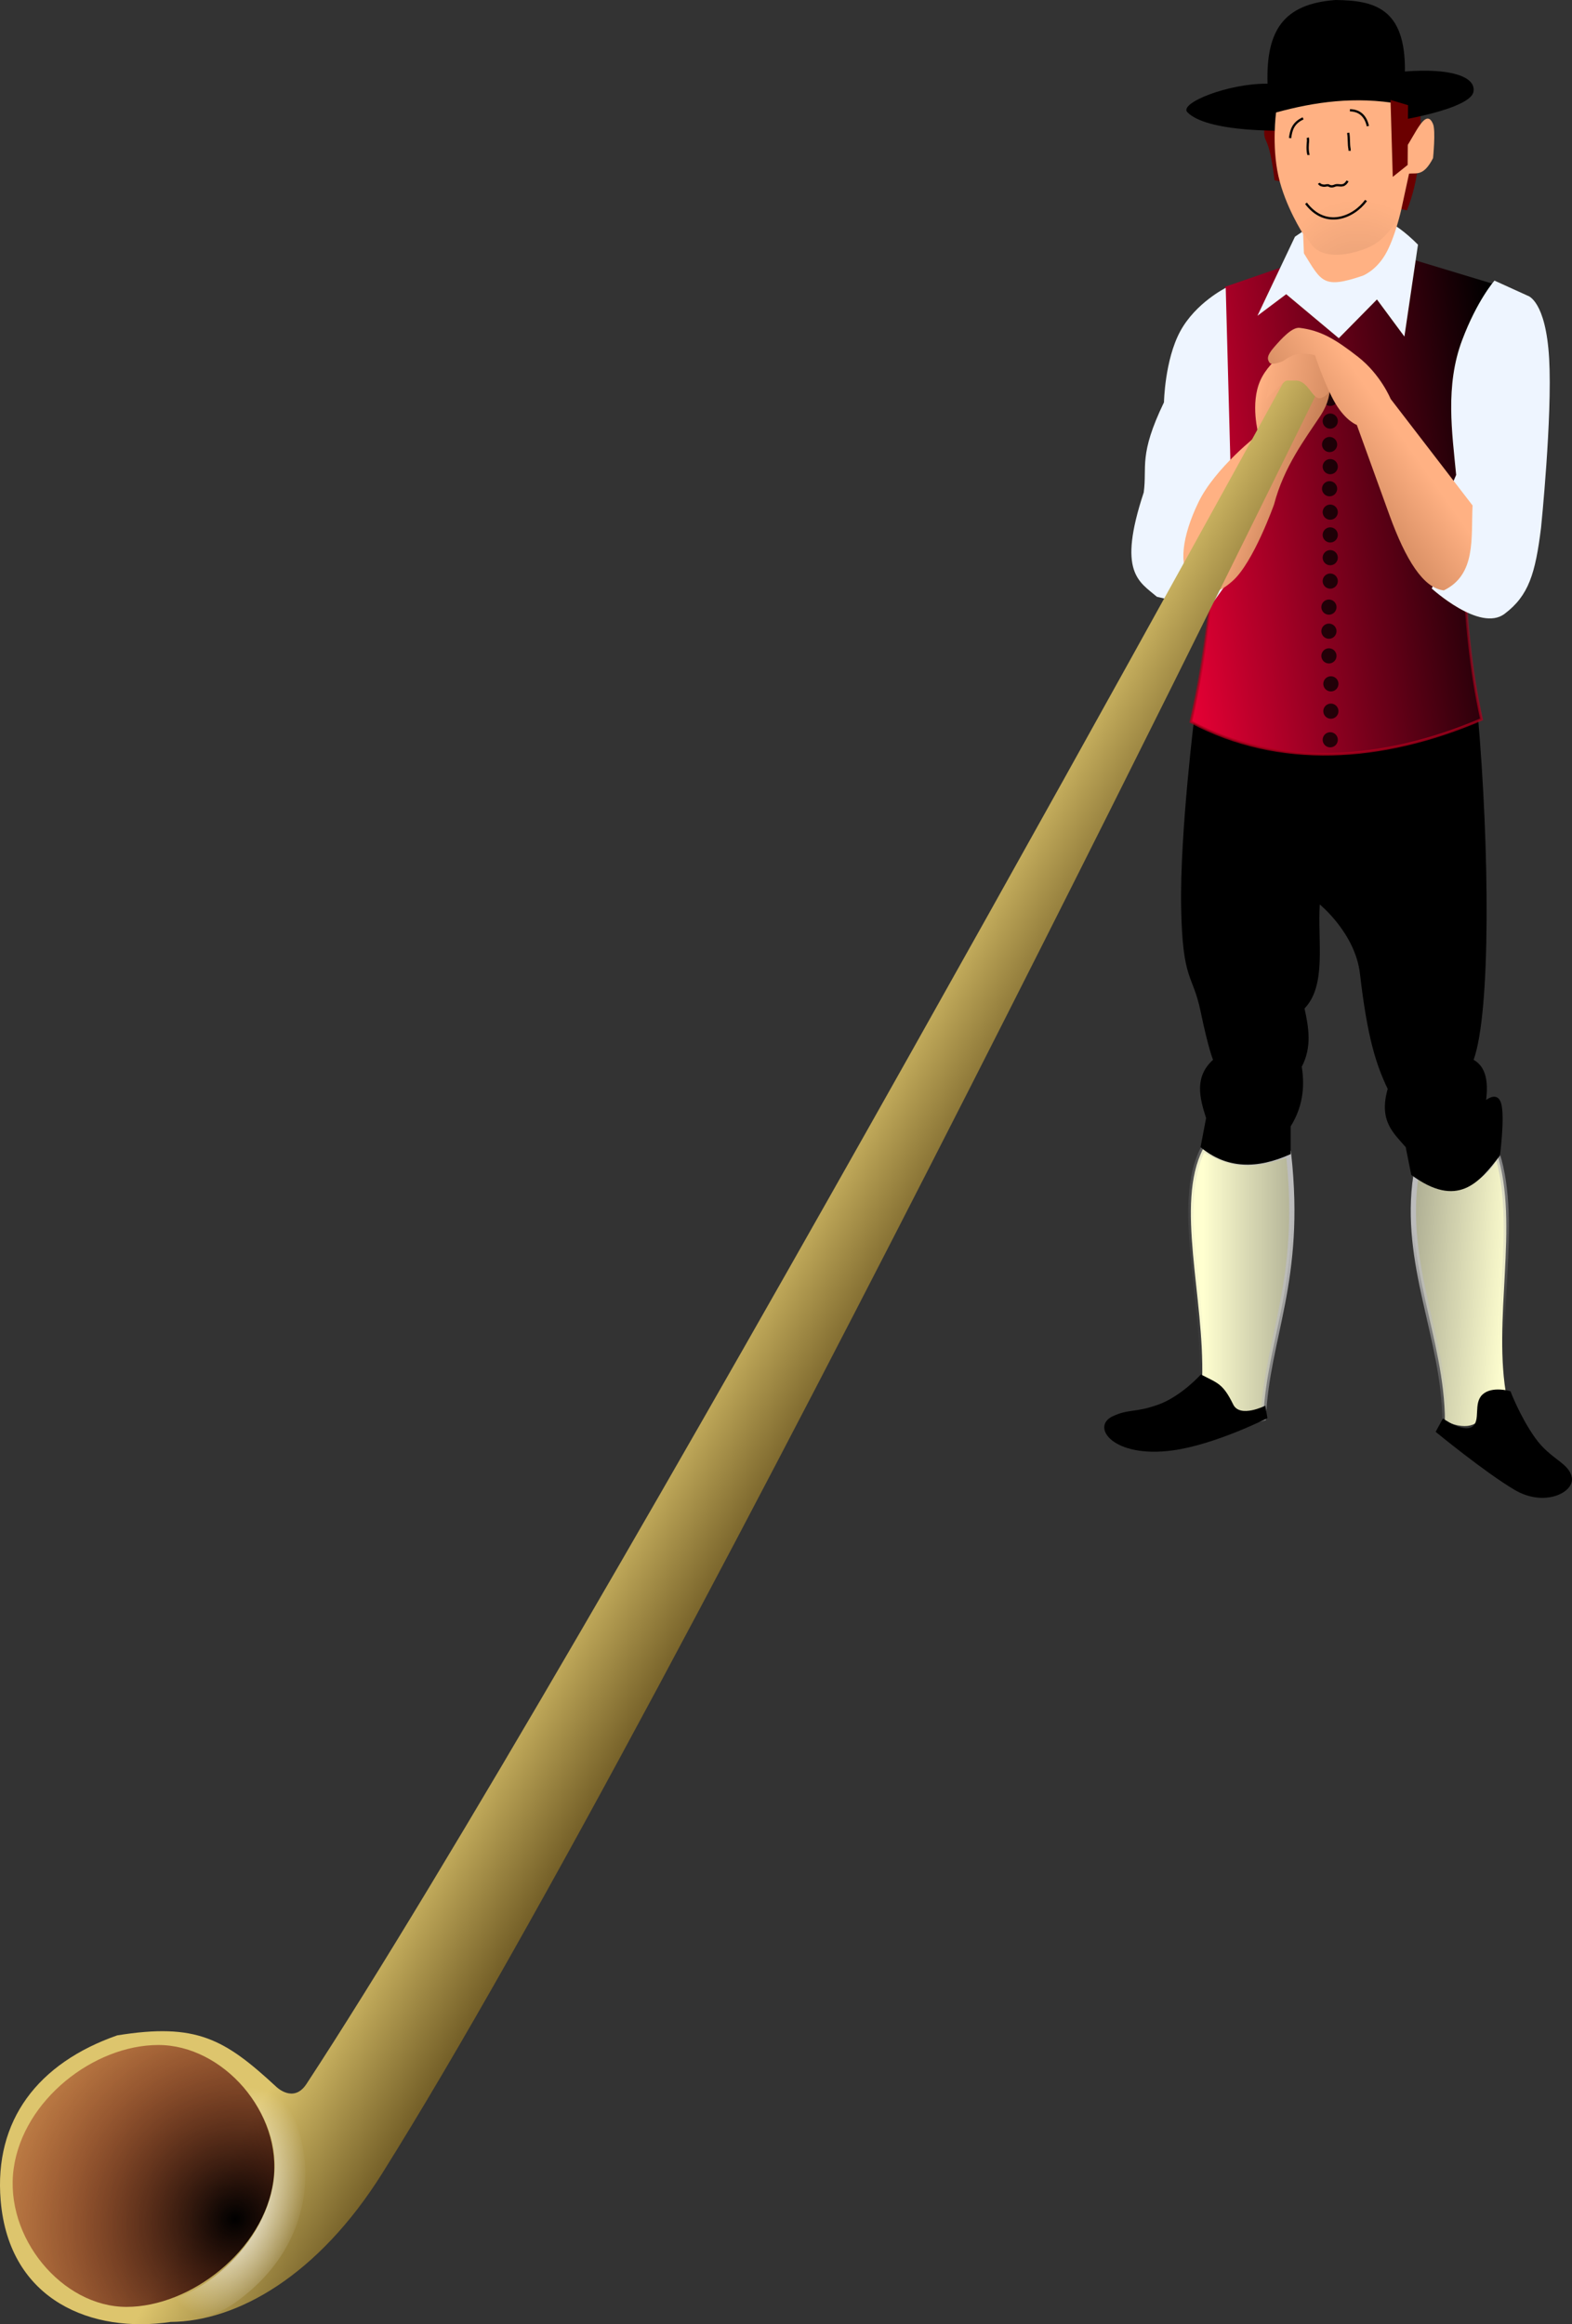 <?xml version="1.0" encoding="UTF-8" standalone="no"?>
<!-- Created with Inkscape (http://www.inkscape.org/) -->
<svg
   xmlns:dc="http://purl.org/dc/elements/1.1/"
   xmlns:cc="http://creativecommons.org/ns#"
   xmlns:rdf="http://www.w3.org/1999/02/22-rdf-syntax-ns#"
   xmlns:svg="http://www.w3.org/2000/svg"
   xmlns="http://www.w3.org/2000/svg"
   xmlns:xlink="http://www.w3.org/1999/xlink"
   xmlns:sodipodi="http://sodipodi.sourceforge.net/DTD/sodipodi-0.dtd"
   xmlns:inkscape="http://www.inkscape.org/namespaces/inkscape"
   id="svg2"
   sodipodi:version="0.32"
   inkscape:version="0.46"
   width="691.002"
   height="1021.118"
   sodipodi:docbase="/home/vms/Bilder/vector_pool/clipart/open clipart"
   sodipodi:docname="alphornbläser.svg"
   inkscape:output_extension="org.inkscape.output.svg.inkscape"
   version="1.0">
  <rect width="100%" height="100%" fill="#333333" stroke="none"/>
  <defs
     id="defs5">
    <inkscape:perspective
       sodipodi:type="inkscape:persp3d"
       inkscape:vp_x="0 : 510.55884 : 1"
       inkscape:vp_y="0 : 1000 : 0"
       inkscape:vp_z="691.00238 : 510.55884 : 1"
       inkscape:persp3d-origin="345.50119 : 340.37256 : 1"
       id="perspective135" />
    <linearGradient
       id="linearGradient2382">
      <stop
         style="stop-color:#ffffff;stop-opacity:1;"
         offset="0"
         id="stop2384" />
      <stop
         style="stop-color:#ffffff;stop-opacity:0;"
         offset="1"
         id="stop2386" />
    </linearGradient>
    <linearGradient
       id="linearGradient2372">
      <stop
         style="stop-color:#000000;stop-opacity:0.126;"
         offset="0"
         id="stop2374" />
      <stop
         style="stop-color:#000000;stop-opacity:0;"
         offset="1"
         id="stop2376" />
    </linearGradient>
    <linearGradient
       id="linearGradient2304">
      <stop
         style="stop-color:#c57e55;stop-opacity:1;"
         offset="0"
         id="stop2306" />
      <stop
         style="stop-color:#ffb183;stop-opacity:1;"
         offset="1"
         id="stop2308" />
    </linearGradient>
    <linearGradient
       inkscape:collect="always"
       id="linearGradient2288">
      <stop
         style="stop-color:#bcbcbc;stop-opacity:1;"
         offset="0"
         id="stop2290" />
      <stop
         style="stop-color:#bcbcbc;stop-opacity:0;"
         offset="1"
         id="stop2292" />
    </linearGradient>
    <linearGradient
       inkscape:collect="always"
       id="linearGradient2280">
      <stop
         style="stop-color:#bcbcbc;stop-opacity:1;"
         offset="0"
         id="stop2282" />
      <stop
         style="stop-color:#bcbcbc;stop-opacity:0;"
         offset="1"
         id="stop2284" />
    </linearGradient>
    <linearGradient
       id="linearGradient2267">
      <stop
         style="stop-color:#ffffd0;stop-opacity:1;"
         offset="0"
         id="stop2269" />
      <stop
         style="stop-color:#454545;stop-opacity:1;"
         offset="1"
         id="stop2271" />
    </linearGradient>
    <linearGradient
       id="linearGradient2253">
      <stop
         style="stop-color:#ff003a;stop-opacity:1;"
         offset="0"
         id="stop2255" />
      <stop
         style="stop-color:#000000;stop-opacity:1;"
         offset="1"
         id="stop2257" />
    </linearGradient>
    <linearGradient
       id="linearGradient2245">
      <stop
         style="stop-color:#ddc56d;stop-opacity:1;"
         offset="0"
         id="stop2247" />
      <stop
         style="stop-color:#382500;stop-opacity:1;"
         offset="1"
         id="stop2249" />
    </linearGradient>
    <linearGradient
       inkscape:collect="always"
       id="linearGradient2217">
      <stop
         style="stop-color:#af001d;stop-opacity:1;"
         offset="0"
         id="stop2219" />
      <stop
         style="stop-color:#af001d;stop-opacity:0;"
         offset="1"
         id="stop2221" />
    </linearGradient>
    <linearGradient
       id="linearGradient2189">
      <stop
         style="stop-color:#000000;stop-opacity:1;"
         offset="0"
         id="stop2191" />
      <stop
         style="stop-color:#820000;stop-opacity:0.381;"
         offset="1"
         id="stop2193" />
    </linearGradient>
    <linearGradient
       inkscape:collect="always"
       xlink:href="#linearGradient2217"
       id="linearGradient2223"
       x1="582.433"
       y1="385.134"
       x2="584.165"
       y2="282.556"
       gradientUnits="userSpaceOnUse" />
    <radialGradient
       inkscape:collect="always"
       xlink:href="#linearGradient2189"
       id="radialGradient2235"
       cx="355.236"
       cy="651.165"
       fx="355.236"
       fy="651.165"
       r="25.478"
       gradientTransform="matrix(1.139,-1.368,1.3,1.082,-884.051,424.26)"
       gradientUnits="userSpaceOnUse" />
    <linearGradient
       inkscape:collect="always"
       xlink:href="#linearGradient2245"
       id="linearGradient2251"
       x1="430.76"
       y1="518.038"
       x2="467.689"
       y2="539.333"
       gradientUnits="userSpaceOnUse" />
    <linearGradient
       inkscape:collect="always"
       xlink:href="#linearGradient2253"
       id="linearGradient2259"
       x1="536.079"
       y1="318.657"
       x2="610.924"
       y2="307.456"
       gradientUnits="userSpaceOnUse" />
    <linearGradient
       inkscape:collect="always"
       xlink:href="#linearGradient2267"
       id="linearGradient2273"
       x1="550.991"
       y1="464.521"
       x2="593.153"
       y2="464.521"
       gradientUnits="userSpaceOnUse" />
    <linearGradient
       inkscape:collect="always"
       xlink:href="#linearGradient2267"
       id="linearGradient2281"
       x1="610.171"
       y1="462.594"
       x2="565.929"
       y2="459.709"
       gradientUnits="userSpaceOnUse" />
    <linearGradient
       inkscape:collect="always"
       xlink:href="#linearGradient2267"
       id="linearGradient2359"
       gradientUnits="userSpaceOnUse"
       x1="550.991"
       y1="464.521"
       x2="593.153"
       y2="464.521" />
    <linearGradient
       inkscape:collect="always"
       xlink:href="#linearGradient2267"
       id="linearGradient2361"
       gradientUnits="userSpaceOnUse"
       x1="610.171"
       y1="462.594"
       x2="565.929"
       y2="459.709" />
    <linearGradient
       inkscape:collect="always"
       xlink:href="#linearGradient2253"
       id="linearGradient2363"
       gradientUnits="userSpaceOnUse"
       x1="536.079"
       y1="318.657"
       x2="610.924"
       y2="307.456" />
    <linearGradient
       inkscape:collect="always"
       xlink:href="#linearGradient2217"
       id="linearGradient2365"
       gradientUnits="userSpaceOnUse"
       x1="582.433"
       y1="385.134"
       x2="584.165"
       y2="282.556" />
    <linearGradient
       inkscape:collect="always"
       xlink:href="#linearGradient2245"
       id="linearGradient2367"
       gradientUnits="userSpaceOnUse"
       x1="430.76"
       y1="518.038"
       x2="467.689"
       y2="539.333" />
    <radialGradient
       inkscape:collect="always"
       xlink:href="#linearGradient2189"
       id="radialGradient2369"
       gradientUnits="userSpaceOnUse"
       gradientTransform="matrix(1.139,-1.368,1.3,1.082,-884.051,424.26)"
       cx="355.236"
       cy="651.165"
       fx="355.236"
       fy="651.165"
       r="25.478" />
    <linearGradient
       inkscape:collect="always"
       xlink:href="#linearGradient2267"
       id="linearGradient2409"
       gradientUnits="userSpaceOnUse"
       x1="550.991"
       y1="464.521"
       x2="593.153"
       y2="464.521" />
    <linearGradient
       inkscape:collect="always"
       xlink:href="#linearGradient2267"
       id="linearGradient2411"
       gradientUnits="userSpaceOnUse"
       x1="610.171"
       y1="462.594"
       x2="565.929"
       y2="459.709" />
    <linearGradient
       inkscape:collect="always"
       xlink:href="#linearGradient2253"
       id="linearGradient2413"
       gradientUnits="userSpaceOnUse"
       x1="536.079"
       y1="318.657"
       x2="610.924"
       y2="307.456" />
    <linearGradient
       inkscape:collect="always"
       xlink:href="#linearGradient2217"
       id="linearGradient2415"
       gradientUnits="userSpaceOnUse"
       x1="582.433"
       y1="385.134"
       x2="584.165"
       y2="282.556" />
    <linearGradient
       inkscape:collect="always"
       xlink:href="#linearGradient2245"
       id="linearGradient2417"
       gradientUnits="userSpaceOnUse"
       x1="430.76"
       y1="518.038"
       x2="467.689"
       y2="539.333" />
    <radialGradient
       inkscape:collect="always"
       xlink:href="#linearGradient2189"
       id="radialGradient2419"
       gradientUnits="userSpaceOnUse"
       gradientTransform="matrix(1.139,-1.368,1.3,1.082,-884.051,424.26)"
       cx="355.236"
       cy="651.165"
       fx="355.236"
       fy="651.165"
       r="25.478" />
    <radialGradient
       inkscape:collect="always"
       xlink:href="#linearGradient2189"
       id="radialGradient2423"
       gradientUnits="userSpaceOnUse"
       gradientTransform="matrix(1.196,-1.436,1.364,1.136,-1338.966,228.746)"
       cx="355.236"
       cy="651.165"
       fx="355.236"
       fy="651.165"
       r="25.478" />
    <linearGradient
       inkscape:collect="always"
       xlink:href="#linearGradient2245"
       id="linearGradient2434"
       gradientUnits="userSpaceOnUse"
       x1="430.76"
       y1="518.038"
       x2="467.689"
       y2="539.333"
       gradientTransform="matrix(1.05,0,0,1.05,-410.885,-216.643)" />
    <linearGradient
       inkscape:collect="always"
       xlink:href="#linearGradient2253"
       id="linearGradient2440"
       gradientUnits="userSpaceOnUse"
       x1="536.079"
       y1="318.657"
       x2="610.924"
       y2="307.456"
       gradientTransform="matrix(1.05,0,0,1.05,-410.885,-216.643)" />
    <linearGradient
       inkscape:collect="always"
       xlink:href="#linearGradient2217"
       id="linearGradient2442"
       gradientUnits="userSpaceOnUse"
       x1="582.433"
       y1="385.134"
       x2="584.165"
       y2="282.556"
       gradientTransform="matrix(1.05,0,0,1.05,-410.885,-216.643)" />
    <linearGradient
       inkscape:collect="always"
       xlink:href="#linearGradient2267"
       id="linearGradient2446"
       gradientUnits="userSpaceOnUse"
       x1="610.171"
       y1="462.594"
       x2="565.929"
       y2="459.709"
       gradientTransform="matrix(1.05,0,0,1.05,-410.885,-216.643)" />
    <linearGradient
       inkscape:collect="always"
       xlink:href="#linearGradient2267"
       id="linearGradient2449"
       gradientUnits="userSpaceOnUse"
       x1="550.991"
       y1="464.521"
       x2="593.153"
       y2="464.521"
       gradientTransform="matrix(1.05,0,0,1.05,-410.885,-216.643)" />
    <linearGradient
       inkscape:collect="always"
       xlink:href="#linearGradient2245"
       id="linearGradient2455"
       gradientUnits="userSpaceOnUse"
       gradientTransform="matrix(1.05,0,0,1.05,-410.885,-216.643)"
       x1="430.76"
       y1="518.038"
       x2="467.689"
       y2="539.333" />
    <radialGradient
       inkscape:collect="always"
       xlink:href="#linearGradient2189"
       id="radialGradient2457"
       gradientUnits="userSpaceOnUse"
       gradientTransform="matrix(1.196,-1.436,1.364,1.136,-1338.966,228.746)"
       cx="355.236"
       cy="651.165"
       fx="355.236"
       fy="651.165"
       r="25.478" />
    <radialGradient
       inkscape:collect="always"
       xlink:href="#linearGradient2189"
       id="radialGradient2461"
       gradientUnits="userSpaceOnUse"
       gradientTransform="matrix(1.082,-1.3,1.235,1.028,-1335.093,183.471)"
       cx="355.236"
       cy="651.165"
       fx="355.236"
       fy="651.165"
       r="25.478" />
    <linearGradient
       inkscape:collect="always"
       xlink:href="#linearGradient2245"
       id="linearGradient2472"
       gradientUnits="userSpaceOnUse"
       x1="430.76"
       y1="518.038"
       x2="467.689"
       y2="539.333"
       gradientTransform="matrix(0.95,0,0,0.95,-494.978,-219.704)" />
    <linearGradient
       inkscape:collect="always"
       xlink:href="#linearGradient2253"
       id="linearGradient2478"
       gradientUnits="userSpaceOnUse"
       x1="536.079"
       y1="318.657"
       x2="610.924"
       y2="307.456"
       gradientTransform="matrix(0.95,0,0,0.95,-494.978,-219.704)" />
    <linearGradient
       inkscape:collect="always"
       xlink:href="#linearGradient2217"
       id="linearGradient2480"
       gradientUnits="userSpaceOnUse"
       x1="582.433"
       y1="385.134"
       x2="584.165"
       y2="282.556"
       gradientTransform="matrix(0.95,0,0,0.95,-494.978,-219.704)" />
    <linearGradient
       inkscape:collect="always"
       xlink:href="#linearGradient2267"
       id="linearGradient2484"
       gradientUnits="userSpaceOnUse"
       x1="610.171"
       y1="462.594"
       x2="565.929"
       y2="459.709"
       gradientTransform="matrix(0.95,0,0,0.95,-494.978,-219.704)" />
    <linearGradient
       inkscape:collect="always"
       xlink:href="#linearGradient2267"
       id="linearGradient2487"
       gradientUnits="userSpaceOnUse"
       x1="550.991"
       y1="464.521"
       x2="593.153"
       y2="464.521"
       gradientTransform="matrix(0.95,0,0,0.95,-494.978,-219.704)" />
    <linearGradient
       inkscape:collect="always"
       xlink:href="#linearGradient2245"
       id="linearGradient2493"
       gradientUnits="userSpaceOnUse"
       gradientTransform="matrix(0.95,0,0,0.95,-494.978,-219.704)"
       x1="430.76"
       y1="518.038"
       x2="467.689"
       y2="539.333" />
    <radialGradient
       inkscape:collect="always"
       xlink:href="#linearGradient2189"
       id="radialGradient2495"
       gradientUnits="userSpaceOnUse"
       gradientTransform="matrix(1.082,-1.3,1.235,1.028,-1335.093,183.471)"
       cx="355.236"
       cy="651.165"
       fx="355.236"
       fy="651.165"
       r="25.478" />
    <radialGradient
       inkscape:collect="always"
       xlink:href="#linearGradient2189"
       id="radialGradient1379"
       gradientUnits="userSpaceOnUse"
       gradientTransform="matrix(2.622,-3.15,2.993,2.491,-2776.995,471.845)"
       cx="355.236"
       cy="651.165"
       fx="355.236"
       fy="651.165"
       r="25.478" />
    <linearGradient
       inkscape:collect="always"
       xlink:href="#linearGradient2245"
       id="linearGradient1390"
       gradientUnits="userSpaceOnUse"
       x1="430.76"
       y1="518.038"
       x2="467.689"
       y2="539.333"
       gradientTransform="matrix(2.303,0,0,2.303,-741.411,-505.041)" />
    <linearGradient
       inkscape:collect="always"
       xlink:href="#linearGradient2253"
       id="linearGradient1396"
       gradientUnits="userSpaceOnUse"
       x1="536.079"
       y1="318.657"
       x2="610.924"
       y2="307.456"
       gradientTransform="matrix(2.303,0,0,2.303,-741.411,-505.041)" />
    <linearGradient
       inkscape:collect="always"
       xlink:href="#linearGradient2217"
       id="linearGradient1398"
       gradientUnits="userSpaceOnUse"
       x1="582.433"
       y1="385.134"
       x2="584.165"
       y2="282.556"
       gradientTransform="matrix(2.303,0,0,2.303,-741.411,-505.041)" />
    <linearGradient
       inkscape:collect="always"
       xlink:href="#linearGradient2267"
       id="linearGradient1402"
       gradientUnits="userSpaceOnUse"
       x1="610.171"
       y1="462.594"
       x2="565.929"
       y2="459.709"
       gradientTransform="matrix(2.303,0,0,2.303,-741.411,-505.041)" />
    <linearGradient
       inkscape:collect="always"
       xlink:href="#linearGradient2267"
       id="linearGradient1405"
       gradientUnits="userSpaceOnUse"
       x1="551.604"
       y1="464.521"
       x2="593.153"
       y2="464.521"
       gradientTransform="matrix(2.303,0,0,2.303,-741.411,-505.041)" />
    <linearGradient
       inkscape:collect="always"
       xlink:href="#linearGradient2280"
       id="linearGradient2286"
       x1="599.184"
       y1="576.822"
       x2="547.95"
       y2="584.343"
       gradientUnits="userSpaceOnUse"
       gradientTransform="translate(-25.636,-12.274)" />
    <linearGradient
       inkscape:collect="always"
       xlink:href="#linearGradient2288"
       id="linearGradient2294"
       x1="640.583"
       y1="563.048"
       x2="692.004"
       y2="587.96"
       gradientUnits="userSpaceOnUse"
       gradientTransform="translate(-25.636,-12.274)" />
    <linearGradient
       inkscape:collect="always"
       xlink:href="#linearGradient2304"
       id="linearGradient2310"
       x1="620.033"
       y1="251.037"
       x2="656.702"
       y2="225.009"
       gradientUnits="userSpaceOnUse"
       gradientTransform="translate(-25.636,-12.274)" />
    <linearGradient
       inkscape:collect="always"
       xlink:href="#linearGradient2304"
       id="linearGradient2318"
       x1="599.082"
       y1="223.808"
       x2="569.76"
       y2="214.928"
       gradientUnits="userSpaceOnUse"
       gradientTransform="translate(-25.636,-12.274)" />
    <linearGradient
       inkscape:collect="always"
       xlink:href="#linearGradient2304"
       id="linearGradient2326"
       x1="623.587"
       y1="193.631"
       x2="578.393"
       y2="186.577"
       gradientUnits="userSpaceOnUse"
       gradientTransform="translate(-25.636,-12.274)" />
    <radialGradient
       inkscape:collect="always"
       xlink:href="#linearGradient2372"
       id="radialGradient2378"
       cx="617.25"
       cy="121.548"
       fx="617.25"
       fy="121.548"
       r="25.17"
       gradientTransform="matrix(1.584,-0.124,0.144,1.838,-397.768,-12.946)"
       gradientUnits="userSpaceOnUse" />
    <radialGradient
       inkscape:collect="always"
       xlink:href="#linearGradient2382"
       id="radialGradient2390"
       cx="128.064"
       cy="978.389"
       fx="128.064"
       fy="978.389"
       r="32.162"
       gradientTransform="matrix(0.969,0.245,-0.396,1.565,365.112,-594.697)"
       gradientUnits="userSpaceOnUse" />
  </defs>
  <sodipodi:namedview
     inkscape:window-height="949"
     inkscape:window-width="1280"
     inkscape:pageshadow="2"
     inkscape:pageopacity="0.0"
     borderopacity="1.0"
     bordercolor="#666666"
     pagecolor="#ffffff"
     id="base"
     showguides="true"
     inkscape:guide-bbox="true"
     inkscape:zoom="0.46082268"
     inkscape:cx="777.31402"
     inkscape:cy="537.71361"
     inkscape:window-x="0"
     inkscape:window-y="25"
     inkscape:current-layer="svg2"
     showgrid="false" />
  <path
     style="fill:url(#linearGradient1405);fill-opacity:1;fill-rule:evenodd;stroke:url(#linearGradient2286);stroke-width:2.303px;stroke-linecap:butt;stroke-linejoin:miter;stroke-opacity:1"
     d="M 528.786,504.844 C 543.714,513.374 551.969,511.918 566.434,507.101 C 572.555,562.878 556.892,587.263 555.301,623.079 C 535.621,628.25 532.812,615.188 528.433,606.067 C 529.505,569.769 516.488,529.014 528.786,504.844 z "
     id="path2205"
     sodipodi:nodetypes="ccccc" />
  <path
     style="fill:url(#linearGradient1402);fill-opacity:1;fill-rule:evenodd;stroke:url(#linearGradient2294);stroke-width:2.303px;stroke-linecap:butt;stroke-linejoin:miter;stroke-opacity:1"
     d="M 622.41,516.432 C 631.726,522.727 650.071,523.777 658.097,506.973 C 667.924,538.007 655.804,580.782 662.396,614.463 C 650.249,606.649 658.079,634.274 635.133,624.361 C 635.01,588 616.573,555.496 622.41,516.432 z "
     id="path2207"
     sodipodi:nodetypes="ccccc" />
  <path
     style="fill:#000000;fill-opacity:1;fill-rule:evenodd;stroke:none;stroke-width:1px;stroke-linecap:butt;stroke-linejoin:miter;stroke-opacity:1"
     d="M 525.288,312.669 C 565.91,327.699 607.345,328.105 649.593,313.887 C 654.764,373.133 655.346,444.347 647.765,465.613 C 653.264,468.75 654.225,475.291 653.249,483.284 C 653.249,483.284 658.428,479.018 659.952,485.112 C 661.475,491.205 659.342,507.657 659.342,507.657 C 650.166,519.786 640.654,531.098 620.345,516.188 L 617.907,504.001 C 612.542,497.741 605.968,492.489 609.986,478.409 C 604.895,467.723 601.044,455.961 597.799,427.834 C 595.742,410.004 580.128,397.367 580.128,397.367 C 579.122,413.419 583.244,432.89 573.426,443.067 C 575.324,451.598 576.699,460.129 572.207,468.66 C 573.767,478.19 572.271,486.956 567.332,494.861 L 567.332,507.048 C 552.597,513.698 539.213,513.59 527.725,504.001 L 530.162,491.205 C 527.206,482.107 524.995,473.115 533.209,465.613 C 533.209,465.613 531.229,461.043 527.725,444.286 C 524.221,427.529 519.804,431.49 519.194,398.586 C 518.585,365.681 525.288,312.669 525.288,312.669 z "
     id="path2197"
     sodipodi:nodetypes="ccccsccccsccccccccssc" />
  <path
     style="fill:url(#linearGradient1396);fill-opacity:1;fill-rule:evenodd;stroke:url(#linearGradient1398);stroke-width:1.151;stroke-linecap:butt;stroke-linejoin:miter;stroke-miterlimit:4;stroke-dasharray:none;stroke-opacity:1"
     d="M 569.64,115.261 L 538.501,125.999 C 535.071,190.024 537.656,255.252 523.468,317.126 C 562.024,337.623 607.378,334.861 651.245,316.053 C 641.695,273.607 643.343,224.443 639.434,178.612 C 643.352,158.043 644.334,135.166 664.13,127.072 L 617.959,113.114 L 569.64,115.261 z "
     id="path2183"
     sodipodi:nodetypes="cccccccc" />
  <path
     style="fill:#eef5ff;fill-opacity:1;fill-rule:evenodd;stroke:none;stroke-width:1px;stroke-linecap:butt;stroke-linejoin:miter;stroke-opacity:1"
     d="M 635.505,219.386 C 643.892,239.404 634.474,247.552 629.337,258.554 C 629.337,258.554 650.514,277.876 661.376,269.679 C 672.026,261.641 674.898,251.917 677.395,231.855 C 677.395,231.855 682.401,183.019 680.955,157.544 C 679.509,132.069 671.61,129.955 671.61,129.955 L 656.926,123.281 C 656.926,123.281 649.32,131.889 642.718,149.421 C 635.149,169.518 638.336,190.221 640.079,208.655 L 635.505,219.386 z "
     id="path2187"
     sodipodi:nodetypes="ccscsccscc" />
  <path
     style="fill:#eef5ff;fill-opacity:1;fill-rule:evenodd;stroke:none;stroke-width:1px;stroke-linecap:butt;stroke-linejoin:miter;stroke-opacity:1"
     d="M 538.791,126.469 C 538.791,126.469 525.553,133.032 518.767,145.603 C 511.981,158.173 511.647,176.751 511.647,176.751 C 500.413,200.058 504.306,204.875 502.748,216.354 C 491.04,251.685 500.76,255.504 508.533,262.187 L 531.226,267.527 L 545.466,247.503 L 541.461,225.699 L 538.791,126.469 z "
     id="path2185"
     sodipodi:nodetypes="csccccccc" />
  <path
     transform="translate(97.038,-15.643)"
     sodipodi:open="true"
     sodipodi:end="10.585473"
     sodipodi:start="4.3066449"
     d="M 486.392,187.598 A 3.324,3.324 0 1 1 486.378,187.604"
     sodipodi:ry="3.3244972"
     sodipodi:rx="3.3244972"
     sodipodi:cy="190.6525"
     sodipodi:cx="487.70374"
     id="path2358"
     style="opacity:1;fill:#000000;fill-opacity:0.745;fill-rule:nonzero;stroke:none;stroke-width:0.5;stroke-linecap:butt;stroke-linejoin:round;stroke-miterlimit:4;stroke-dasharray:none;stroke-dashoffset:0;stroke-opacity:1"
     sodipodi:type="arc" />
  <path
     style="fill:url(#linearGradient2318);fill-opacity:1;fill-rule:evenodd;stroke:none;stroke-width:1px;stroke-linecap:butt;stroke-linejoin:miter;stroke-opacity:1"
     d="M 571.332,150.08 C 571.332,150.08 558.514,157.01 553.978,167.194 C 549.443,177.377 553.19,190.815 553.19,190.815 C 553.19,190.815 534.192,205.448 526.832,220.595 C 519.473,235.742 518.018,248.836 523.409,254.484 C 528.8,260.132 532.737,263.384 541.894,255.168 C 551.05,246.953 560.036,221.622 560.036,221.622 C 564.375,205.015 573.648,192.93 580.232,182.942 C 587.933,171.257 582.97,164.457 582.97,164.457 L 571.332,150.08 z "
     id="path2213"
     sodipodi:nodetypes="cscssscscc" />
  <path
     style="fill:url(#linearGradient1390);fill-opacity:1;fill-rule:evenodd;stroke:none;stroke-width:1px;stroke-linecap:butt;stroke-linejoin:miter;stroke-opacity:1"
     d="M 584.947,160.21 C 584.947,160.21 300.618,743.333 168.043,954.79 C 139.745,999.924 104.118,1019.943 74.977,1020.117 C 41.016,1025.235 4.013,1011.207 0.295,966.773 C -2.661,931.45 16.763,906.39 51.505,894.225 C 86.33,888.6 98.692,895.789 121.394,916.761 C 121.394,916.761 128.984,924.323 134.722,915.563 C 257.134,728.678 574.278,149.541 574.278,149.541 L 584.947,160.21 z "
     id="path1308"
     sodipodi:nodetypes="cscsccscc" />
  <path
     style="fill:#eef5ff;fill-opacity:1;fill-rule:evenodd;stroke:none;stroke-width:1px;stroke-linecap:butt;stroke-linejoin:miter;stroke-opacity:1"
     d="M 552.733,138.738 L 569.233,103.981 C 584.918,93.133 601.167,85.186 623.299,107.492 L 617.331,147.866 L 605.266,131.573 L 588.494,148.592 L 565.371,129.259 L 552.733,138.738 z "
     id="path2199"
     sodipodi:nodetypes="cccccccc" />
  <path
     style="fill:#6b0000;fill-opacity:1;fill-rule:evenodd;stroke:none;stroke-width:1px;stroke-linecap:butt;stroke-linejoin:miter;stroke-opacity:1"
     d="M 618.428,92.431 C 623.851,79.21 625.379,61.426 623.989,43.69 C 623.989,43.69 600.846,36.902 583.099,38.456 C 565.353,40.01 556.603,49.251 556.603,49.251 C 554.16,67.716 557.097,53.154 560.259,79.182 L 618.428,92.431 z "
     id="path2287"
     sodipodi:nodetypes="ccsccc" />
  <path
     style="fill:#000000;fill-opacity:1;fill-rule:evenodd;stroke:none;stroke-width:1px;stroke-linecap:butt;stroke-linejoin:miter;stroke-opacity:1"
     d="M 521.939,49.319 C 538.243,65.991 644.906,54.017 647.663,40.426 C 649.012,33.772 637.899,29.813 617.556,31.404 C 617.893,3.317 603.848,0.201 587.024,7.1054274e-15 C 564.008,1.739 556.503,13.504 557.162,36.766 C 539.767,36.603 518.08,45.374 521.939,49.319 z "
     id="path2203"
     sodipodi:nodetypes="cscccs" />
  <path
     style="fill:#ffb183;fill-opacity:1;fill-rule:evenodd;stroke:none;stroke-width:1px;stroke-linecap:butt;stroke-linejoin:miter;stroke-opacity:1"
     d="M 560.914,49.418 C 560.914,49.418 558.96,63.95 561.934,77.293 C 564.909,90.636 572.812,102.789 572.812,102.789 L 573.152,111.288 C 580.889,123.769 581.588,127.043 598.988,121.146 C 598.988,121.146 604.738,119.033 608.988,111.724 C 613.237,104.415 615.985,91.911 615.985,91.911 L 619.385,76.273 C 622.684,75.927 625.765,77.547 629.923,69.475 C 629.923,69.475 631.151,57.461 629.923,54.517 C 626.782,46.988 622.175,58.893 617.685,65.395 L 615.305,45.678 C 595.602,42.206 577.914,44.778 560.914,49.418 z "
     id="path2201"
     sodipodi:nodetypes="cscccscccsccc" />
  <path
     style="fill:#000000;fill-opacity:1;fill-rule:evenodd;stroke:none;stroke-width:1px;stroke-linecap:butt;stroke-linejoin:miter;stroke-opacity:1"
     d="M 527.87,603.852 C 535.277,607.727 537.522,607.745 542.078,617.044 C 545.07,623.149 556.205,617.562 556.205,617.562 L 557.119,623.046 C 557.119,623.046 534.182,634.665 515.531,637.214 C 489.17,640.815 479.345,626.809 489.076,622.236 C 496.19,618.894 498.964,620.761 509.133,617.105 C 519.301,613.449 527.87,603.852 527.87,603.852 z "
     id="path2209"
     sodipodi:nodetypes="csccsssc" />
  <path
     style="fill:#000000;fill-opacity:1;fill-rule:evenodd;stroke:none;stroke-width:1px;stroke-linecap:butt;stroke-linejoin:miter;stroke-opacity:1"
     d="M 634.263,623.177 L 631.064,629.066 C 631.064,629.066 652.619,646.785 665.758,654.554 C 678.897,662.324 692.076,655.687 690.933,649.175 C 689.791,642.662 681.561,641.226 674.82,631.743 C 668.079,622.26 663.969,611.242 663.969,611.242 C 663.969,611.242 655.896,608.761 651.669,612.665 C 647.441,616.57 651.058,624.231 647.06,626.859 C 643.061,629.487 634.263,623.177 634.263,623.177 z "
     id="path2211"
     sodipodi:nodetypes="ccssscssc" />
  <path
     style="fill:url(#linearGradient2326);fill-opacity:1;fill-rule:evenodd;stroke:none;stroke-width:1px;stroke-linecap:butt;stroke-linejoin:miter;stroke-opacity:1"
     d="M 556.613,175.069 C 567.567,165.484 563.117,167.452 569.278,167.196 C 575.44,166.939 576.746,176.289 580.887,174.786 C 588.831,171.902 584.682,158.638 584.682,158.638 C 584.682,158.638 580.745,150.508 574.755,149.738 C 568.765,148.968 560.72,155.557 560.72,155.557"
     id="path2215"
     sodipodi:nodetypes="csscsc" />
  <path
     style="fill:url(#linearGradient2310);fill-opacity:1;fill-rule:evenodd;stroke:none;stroke-width:1px;stroke-linecap:butt;stroke-linejoin:miter;stroke-opacity:1"
     d="M 634.672,259.381 C 648.943,252.396 646.606,236.416 647.295,222.075 L 611.286,175.275 C 611.286,175.275 606.926,164.567 596.928,156.759 C 586.929,148.951 580.498,145.185 571.292,144.043 C 567.985,143.632 563.385,148.7 560.065,152.512 C 556.746,156.324 557.009,157.768 558.013,159.29 C 559.017,160.813 564.083,158.602 564.083,158.602 C 564.083,158.602 567.076,156.18 570.557,155.55 C 574.039,154.92 578.01,156.083 578.01,156.083 C 578.01,156.083 582.476,169.717 587.077,177.368 C 591.678,185.02 596.415,186.689 596.415,186.689 L 610.841,226.533 C 617.894,245.871 625.663,258.461 634.672,259.381 z "
     id="path2225"
     sodipodi:nodetypes="cccsssscscsccc" />
  <path
     style="fill:url(#radialGradient1379);fill-opacity:1;fill-rule:evenodd;stroke:none;stroke-width:1px;stroke-linecap:butt;stroke-linejoin:miter;stroke-opacity:1"
     d="M 6.014,952.705 C 10.223,922.537 41.327,898.449 69.624,898.449 C 97.922,898.449 124.348,928.15 120.139,958.318 C 115.929,988.486 83.89,1013.51 55.593,1013.51 C 27.295,1013.51 1.804,982.874 6.014,952.705 z "
     id="path2227"
     sodipodi:nodetypes="cssss" />
  <path
     style="fill:#6b0000;fill-opacity:1;fill-rule:evenodd;stroke:none;stroke-width:1px;stroke-linecap:butt;stroke-linejoin:miter;stroke-opacity:1"
     d="M 611.232,43.913 L 612.213,77.711 L 618.756,72.477 L 618.935,46.213"
     id="path2285"
     sodipodi:nodetypes="cccc" />
  <path
     sodipodi:type="arc"
     style="opacity:1;fill:#000000;fill-opacity:0.745;fill-rule:nonzero;stroke:none;stroke-width:0.5;stroke-linecap:butt;stroke-linejoin:round;stroke-miterlimit:4;stroke-dasharray:none;stroke-dashoffset:0;stroke-opacity:1"
     id="path2328"
     sodipodi:cx="487.70374"
     sodipodi:cy="190.6525"
     sodipodi:rx="3.3244972"
     sodipodi:ry="3.3244972"
     d="M 486.392,187.598 A 3.324,3.324 0 1 1 486.378,187.604"
     sodipodi:start="4.3066449"
     sodipodi:end="10.585473"
     sodipodi:open="true"
     transform="translate(97.038,134.363)" />
  <path
     sodipodi:type="arc"
     style="opacity:1;fill:#000000;fill-opacity:0.745;fill-rule:nonzero;stroke:none;stroke-width:0.5;stroke-linecap:butt;stroke-linejoin:round;stroke-miterlimit:4;stroke-dasharray:none;stroke-dashoffset:0;stroke-opacity:1"
     id="path2332"
     sodipodi:cx="487.70374"
     sodipodi:cy="190.6525"
     sodipodi:rx="3.3244972"
     sodipodi:ry="3.3244972"
     d="M 486.392,187.598 A 3.324,3.324 0 1 1 486.378,187.604"
     sodipodi:start="4.3066449"
     sodipodi:end="10.585473"
     sodipodi:open="true"
     transform="translate(97.324,121.79)" />
  <path
     transform="translate(97.324,109.79)"
     sodipodi:open="true"
     sodipodi:end="10.585473"
     sodipodi:start="4.3066449"
     d="M 486.392,187.598 A 3.324,3.324 0 1 1 486.378,187.604"
     sodipodi:ry="3.3244972"
     sodipodi:rx="3.3244972"
     sodipodi:cy="190.6525"
     sodipodi:cx="487.70374"
     id="path2334"
     style="opacity:1;fill:#000000;fill-opacity:0.745;fill-rule:nonzero;stroke:none;stroke-width:0.5;stroke-linecap:butt;stroke-linejoin:round;stroke-miterlimit:4;stroke-dasharray:none;stroke-dashoffset:0;stroke-opacity:1"
     sodipodi:type="arc" />
  <path
     sodipodi:type="arc"
     style="opacity:1;fill:#000000;fill-opacity:0.745;fill-rule:nonzero;stroke:none;stroke-width:0.5;stroke-linecap:butt;stroke-linejoin:round;stroke-miterlimit:4;stroke-dasharray:none;stroke-dashoffset:0;stroke-opacity:1"
     id="path2336"
     sodipodi:cx="487.70374"
     sodipodi:cy="190.6525"
     sodipodi:rx="3.3244972"
     sodipodi:ry="3.3244972"
     d="M 486.392,187.598 A 3.324,3.324 0 1 1 486.378,187.604"
     sodipodi:start="4.3066449"
     sodipodi:end="10.585473"
     sodipodi:open="true"
     transform="translate(96.465,97.503)" />
  <path
     transform="translate(96.465,86.649)"
     sodipodi:open="true"
     sodipodi:end="10.585473"
     sodipodi:start="4.3066449"
     d="M 486.392,187.598 A 3.324,3.324 0 1 1 486.378,187.604"
     sodipodi:ry="3.3244972"
     sodipodi:rx="3.3244972"
     sodipodi:cy="190.6525"
     sodipodi:cx="487.70374"
     id="path2338"
     style="opacity:1;fill:#000000;fill-opacity:0.745;fill-rule:nonzero;stroke:none;stroke-width:0.5;stroke-linecap:butt;stroke-linejoin:round;stroke-miterlimit:4;stroke-dasharray:none;stroke-dashoffset:0;stroke-opacity:1"
     sodipodi:type="arc" />
  <path
     sodipodi:type="arc"
     style="opacity:1;fill:#000000;fill-opacity:0.745;fill-rule:nonzero;stroke:none;stroke-width:0.5;stroke-linecap:butt;stroke-linejoin:round;stroke-miterlimit:4;stroke-dasharray:none;stroke-dashoffset:0;stroke-opacity:1"
     id="path2340"
     sodipodi:cx="487.70374"
     sodipodi:cy="190.6525"
     sodipodi:rx="3.3244972"
     sodipodi:ry="3.3244972"
     d="M 486.392,187.598 A 3.324,3.324 0 1 1 486.378,187.604"
     sodipodi:start="4.3066449"
     sodipodi:end="10.585473"
     sodipodi:open="true"
     transform="translate(96.465,76.076)" />
  <path
     transform="translate(97.038,64.644)"
     sodipodi:open="true"
     sodipodi:end="10.585473"
     sodipodi:start="4.3066449"
     d="M 486.392,187.598 A 3.324,3.324 0 1 1 486.378,187.604"
     sodipodi:ry="3.3244972"
     sodipodi:rx="3.3244972"
     sodipodi:cy="190.6525"
     sodipodi:cx="487.70374"
     id="path2342"
     style="opacity:1;fill:#000000;fill-opacity:0.745;fill-rule:nonzero;stroke:none;stroke-width:0.5;stroke-linecap:butt;stroke-linejoin:round;stroke-miterlimit:4;stroke-dasharray:none;stroke-dashoffset:0;stroke-opacity:1"
     sodipodi:type="arc" />
  <path
     sodipodi:type="arc"
     style="opacity:1;fill:#000000;fill-opacity:0.745;fill-rule:nonzero;stroke:none;stroke-width:0.5;stroke-linecap:butt;stroke-linejoin:round;stroke-miterlimit:4;stroke-dasharray:none;stroke-dashoffset:0;stroke-opacity:1"
     id="path2344"
     sodipodi:cx="487.70374"
     sodipodi:cy="190.6525"
     sodipodi:rx="3.3244972"
     sodipodi:ry="3.3244972"
     d="M 486.392,187.598 A 3.324,3.324 0 1 1 486.378,187.604"
     sodipodi:start="4.3066449"
     sodipodi:end="10.585473"
     sodipodi:open="true"
     transform="translate(97.038,54.357)" />
  <path
     transform="translate(97.038,44.357)"
     sodipodi:open="true"
     sodipodi:end="10.585473"
     sodipodi:start="4.3066449"
     d="M 486.392,187.598 A 3.324,3.324 0 1 1 486.378,187.604"
     sodipodi:ry="3.3244972"
     sodipodi:rx="3.3244972"
     sodipodi:cy="190.6525"
     sodipodi:cx="487.70374"
     id="path2346"
     style="opacity:1;fill:#000000;fill-opacity:0.745;fill-rule:nonzero;stroke:none;stroke-width:0.5;stroke-linecap:butt;stroke-linejoin:round;stroke-miterlimit:4;stroke-dasharray:none;stroke-dashoffset:0;stroke-opacity:1"
     sodipodi:type="arc" />
  <path
     sodipodi:type="arc"
     style="opacity:1;fill:#000000;fill-opacity:0.745;fill-rule:nonzero;stroke:none;stroke-width:0.5;stroke-linecap:butt;stroke-linejoin:round;stroke-miterlimit:4;stroke-dasharray:none;stroke-dashoffset:0;stroke-opacity:1"
     id="path2348"
     sodipodi:cx="487.70374"
     sodipodi:cy="190.6525"
     sodipodi:rx="3.3244972"
     sodipodi:ry="3.3244972"
     d="M 486.392,187.598 A 3.324,3.324 0 1 1 486.378,187.604"
     sodipodi:start="4.3066449"
     sodipodi:end="10.585473"
     sodipodi:open="true"
     transform="translate(97.038,34.357)" />
  <path
     transform="translate(96.751,24.071)"
     sodipodi:open="true"
     sodipodi:end="10.585473"
     sodipodi:start="4.3066449"
     d="M 486.392,187.598 A 3.324,3.324 0 1 1 486.378,187.604"
     sodipodi:ry="3.3244972"
     sodipodi:rx="3.3244972"
     sodipodi:cy="190.6525"
     sodipodi:cx="487.70374"
     id="path2350"
     style="opacity:1;fill:#000000;fill-opacity:0.745;fill-rule:nonzero;stroke:none;stroke-width:0.5;stroke-linecap:butt;stroke-linejoin:round;stroke-miterlimit:4;stroke-dasharray:none;stroke-dashoffset:0;stroke-opacity:1"
     sodipodi:type="arc" />
  <path
     sodipodi:type="arc"
     style="opacity:1;fill:#000000;fill-opacity:0.745;fill-rule:nonzero;stroke:none;stroke-width:0.5;stroke-linecap:butt;stroke-linejoin:round;stroke-miterlimit:4;stroke-dasharray:none;stroke-dashoffset:0;stroke-opacity:1"
     id="path2352"
     sodipodi:cx="487.70374"
     sodipodi:cy="190.6525"
     sodipodi:rx="3.3244972"
     sodipodi:ry="3.3244972"
     d="M 486.392,187.598 A 3.324,3.324 0 1 1 486.378,187.604"
     sodipodi:start="4.3066449"
     sodipodi:end="10.585473"
     sodipodi:open="true"
     transform="translate(97.038,14.357)" />
  <path
     transform="translate(96.751,4.644)"
     sodipodi:open="true"
     sodipodi:end="10.585473"
     sodipodi:start="4.3066449"
     d="M 486.392,187.598 A 3.324,3.324 0 1 1 486.378,187.604"
     sodipodi:ry="3.3244972"
     sodipodi:rx="3.3244972"
     sodipodi:cy="190.6525"
     sodipodi:cx="487.70374"
     id="path2354"
     style="opacity:1;fill:#000000;fill-opacity:0.745;fill-rule:nonzero;stroke:none;stroke-width:0.5;stroke-linecap:butt;stroke-linejoin:round;stroke-miterlimit:4;stroke-dasharray:none;stroke-dashoffset:0;stroke-opacity:1"
     sodipodi:type="arc" />
  <path
     sodipodi:type="arc"
     style="opacity:1;fill:#000000;fill-opacity:0.745;fill-rule:nonzero;stroke:none;stroke-width:0.5;stroke-linecap:butt;stroke-linejoin:round;stroke-miterlimit:4;stroke-dasharray:none;stroke-dashoffset:0;stroke-opacity:1"
     id="path2356"
     sodipodi:cx="487.70374"
     sodipodi:cy="190.6525"
     sodipodi:rx="3.3244972"
     sodipodi:ry="3.3244972"
     d="M 486.392,187.598 A 3.324,3.324 0 1 1 486.378,187.604"
     sodipodi:start="4.3066449"
     sodipodi:end="10.585473"
     sodipodi:open="true"
     transform="translate(97.038,-5.643)" />
  <path
     style="fill:url(#radialGradient2378);fill-opacity:1;fill-rule:evenodd;stroke:none;stroke-width:1px;stroke-linecap:butt;stroke-linejoin:miter;stroke-opacity:1"
     d="M 561.599,74.92 C 563.809,86.938 568.669,96.281 575.987,106.766 C 581.254,114.869 594.313,111.704 601.119,108.876 C 618.614,101.608 620.515,73.627 619.753,73.803"
     id="path2360"
     sodipodi:nodetypes="ccsc" />
  <path
     style="fill:url(#radialGradient2390);fill-opacity:1;fill-rule:evenodd;stroke:none;stroke-width:1px;stroke-linecap:butt;stroke-linejoin:miter;stroke-opacity:1"
     d="M 112.579,909.223 C 137.037,925.24 148.9,979.206 103.436,1011.585 C 89.362,1021.608 71.885,1020.189 71.885,1020.189 L 69.913,1011.585 C 96.086,1007.2 126.796,974.562 119.749,941.67 C 116.234,925.262 103.795,913.525 103.795,913.525 L 112.579,909.223 z "
     id="path2380"
     sodipodi:nodetypes="csccscc" />
  <path
     id="path2508"
     style="fill:none;fill-rule:evenodd;stroke:#000000;stroke-width:1px;stroke-linecap:butt;stroke-linejoin:miter;stroke-opacity:1"
     d="M 574.076,89.322 C 582.69,100.688 594.958,95.588 600.469,88.082M 572.798,52.006 C 568.237,54.094 567.526,57.372 567.07,60.675M 593.388,48.445 C 598.398,48.549 600.476,51.858 601.283,55.411M 574.81,60.52 C 575.195,61.575 574.824,62.691 574.831,63.773 C 574.744,65.11 574.791,66.467 575.108,67.774 C 575.12,67.884 575.125,67.995 575.12,68.106M 592.614,58.353 C 593.08,60.727 592.745,63.178 593.228,65.549 C 593.249,65.781 593.25,66.016 593.233,66.248M 579.764,80.491 C 580.17,81.289 581.139,81.515 581.951,81.583 C 582.7,81.646 583.5,81.141 584.211,81.561 C 584.879,81.988 585.726,81.946 586.442,81.67 C 587.918,80.949 588.9,81.757 590.431,81.321 C 591.183,81.107 592.052,80.178 592.289,79.462" />
</svg>
